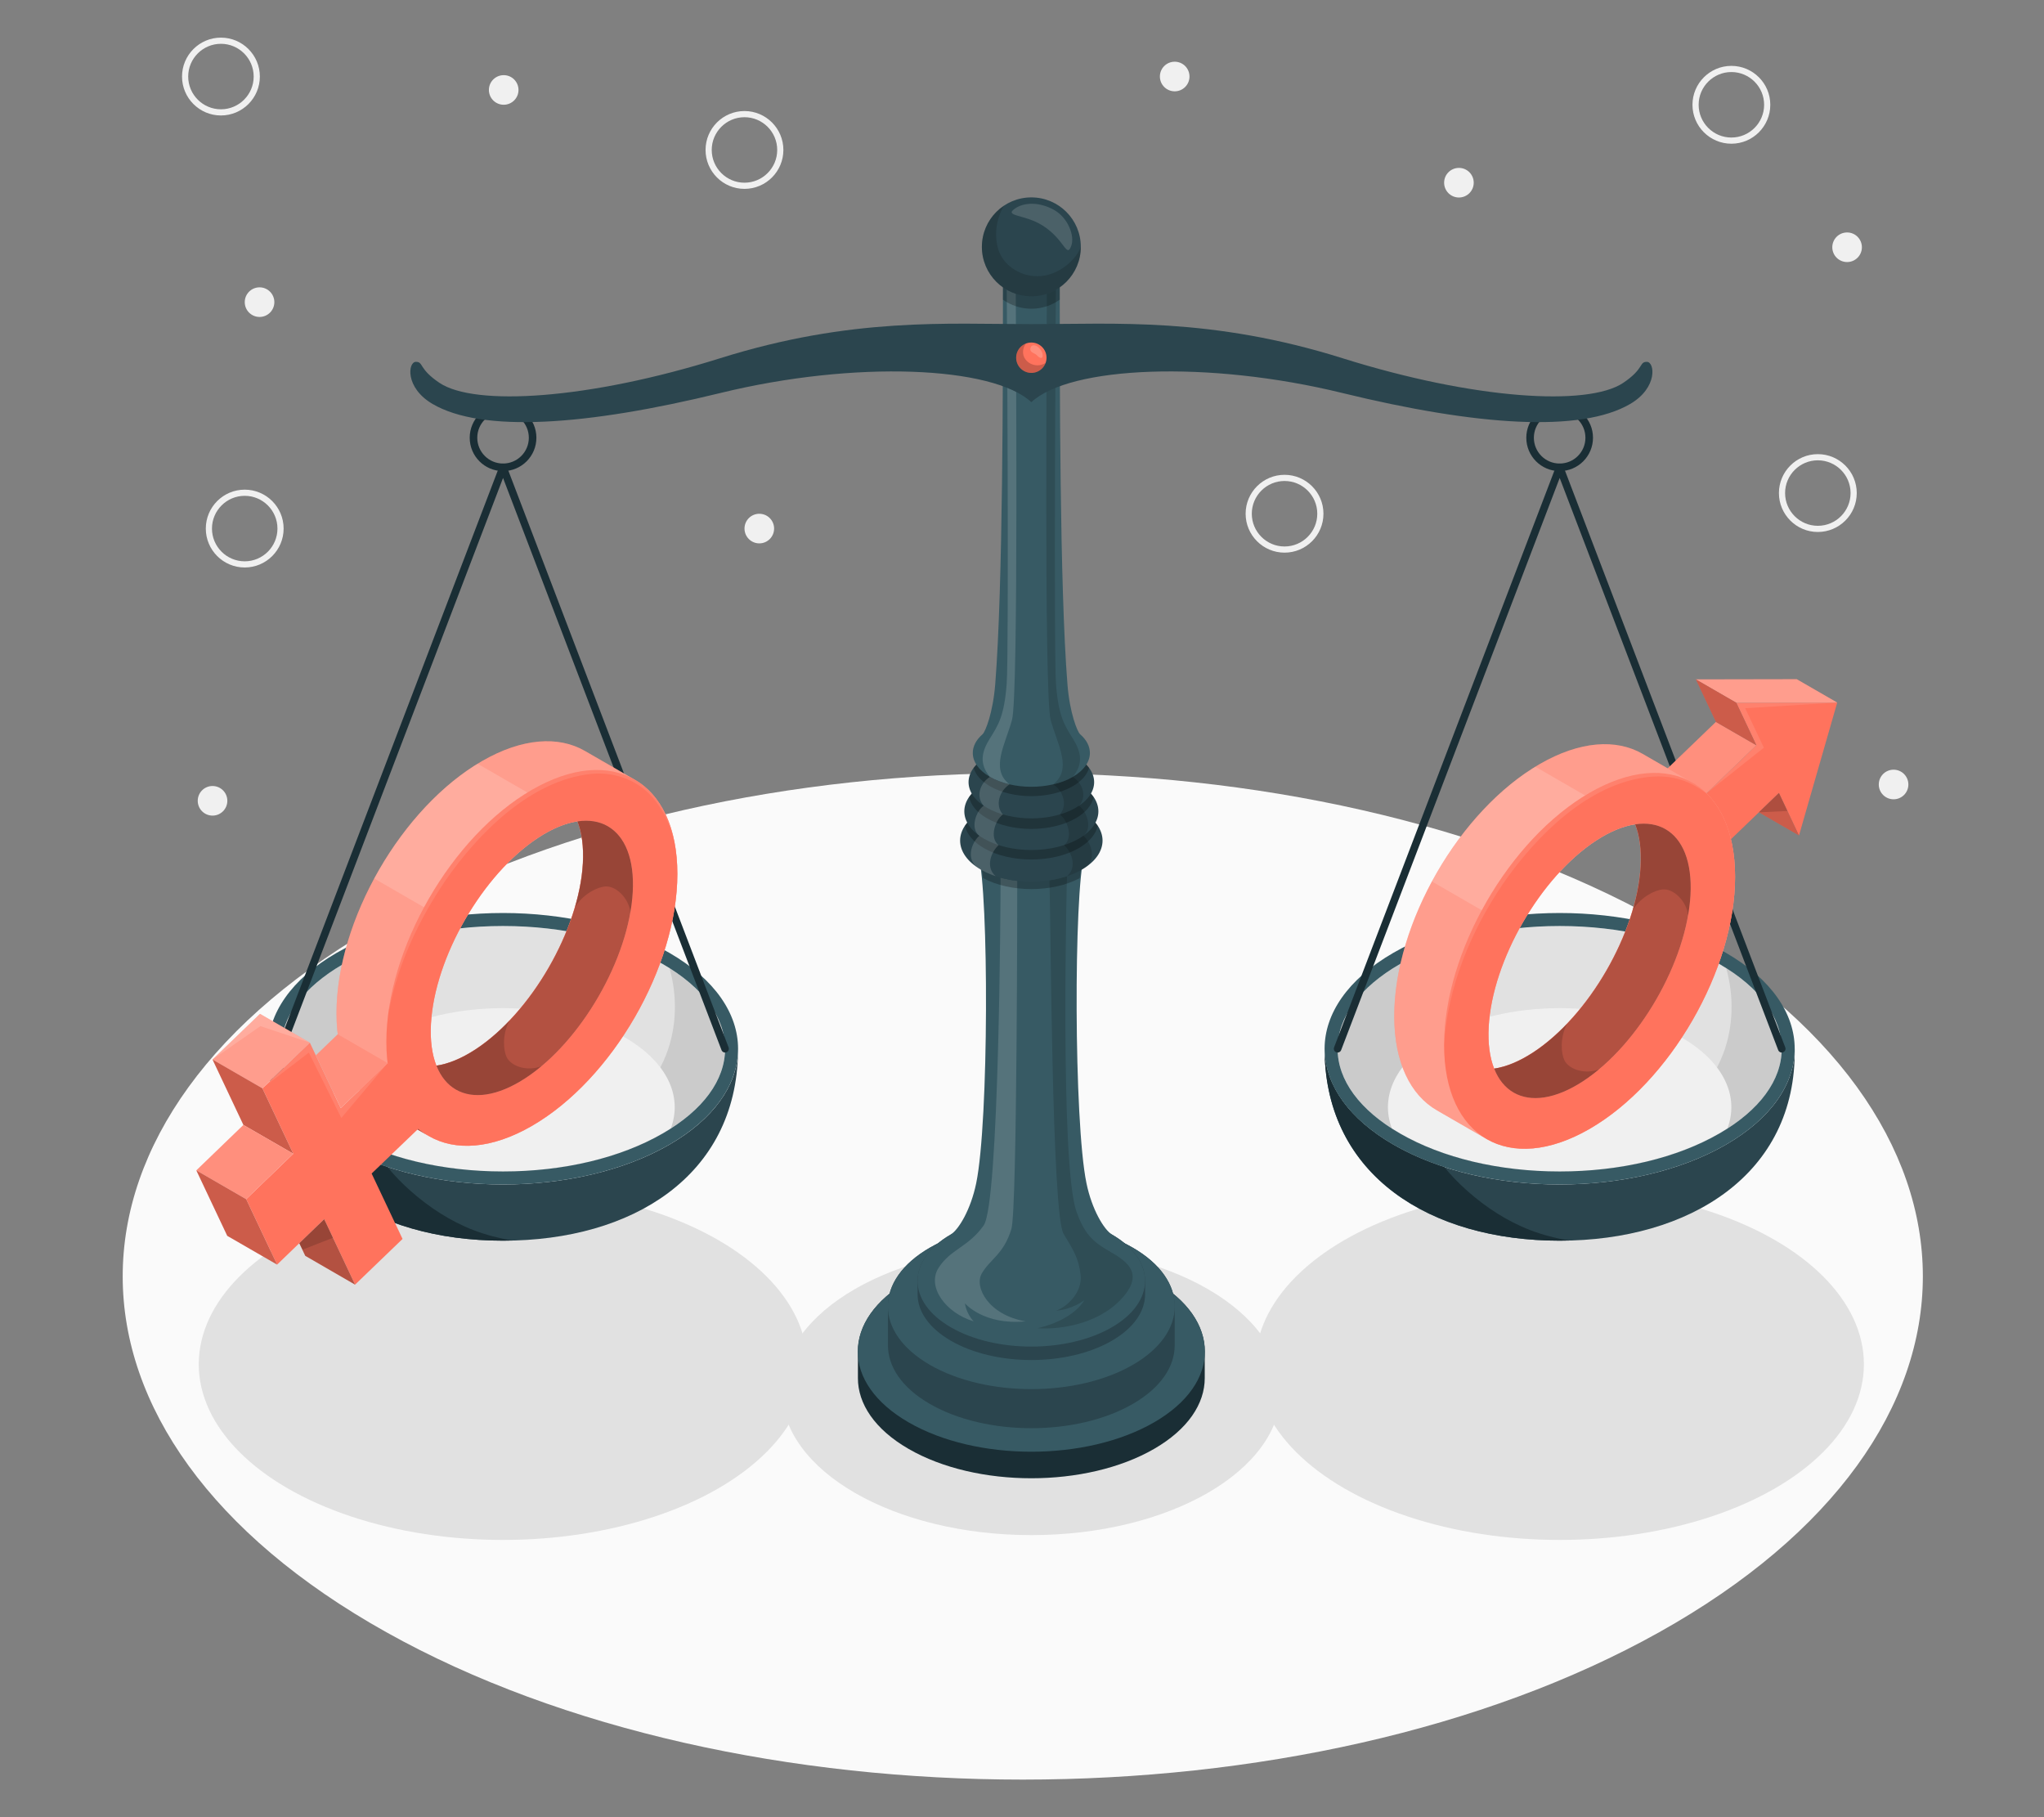 <?xml version="1.0" encoding="UTF-8"?>
<svg id="Layer_2" data-name="Layer 2" xmlns="http://www.w3.org/2000/svg" viewBox="0 0 540 480">
  <rect x="0" y="0" width="540" height="480" fill="#808080" stroke="none"/>
  <defs>
    <style>
      .cls-1 {
        fill: #ff735d;
      }

      .cls-1, .cls-2, .cls-3, .cls-4, .cls-5, .cls-6, .cls-7, .cls-8, .cls-9, .cls-10, .cls-11, .cls-12, .cls-13, .cls-14, .cls-15, .cls-16, .cls-17, .cls-18 {
        stroke-width: 0px;
      }

      .cls-2 {
        fill: #375a64;
      }

      .cls-3 {
        fill: #e1e1e1;
      }

      .cls-4, .cls-19, .cls-15 {
        opacity: .15;
      }

      .cls-4, .cls-12, .cls-14, .cls-16, .cls-18 {
        fill: #fff;
      }

      .cls-20 {
        stroke: #1a2e35;
        stroke-linecap: round;
        stroke-linejoin: round;
        stroke-width: 2px;
      }

      .cls-20, .cls-9 {
        fill: none;
      }

      .cls-6 {
        fill: #2b454e;
      }

      .cls-7, .cls-18 {
        opacity: .3;
      }

      .cls-8 {
        fill: #f0f0f0;
      }

      .cls-10, .cls-16 {
        opacity: .2;
      }

      .cls-11 {
        fill: #1a2e35;
      }

      .cls-13 {
        fill: #fafafa;
      }

      .cls-14, .cls-17 {
        opacity: .1;
      }

      .cls-21 {
        opacity: .25;
      }
    </style>
  </defs>
  <g id="Layer_2-2" data-name="Layer 2">
    <g>
      <g>
        <path id="Floor" class="cls-13" d="m102.06,243.15c-92.86,51.91-92.86,136.08,0,187.99,92.86,51.91,243.42,51.91,336.29,0,92.86-51.91,92.86-136.08,0-187.99-92.86-51.91-243.42-51.91-336.29,0Z"/>
        <ellipse id="Shadow" class="cls-3" cx="272.47" cy="367.42" rx="65.93" ry="38.07"/>
        <ellipse id="Shadow-2" data-name="Shadow" class="cls-3" cx="412.04" cy="360.36" rx="80.38" ry="46.41"/>
        <ellipse id="Shadow-3" data-name="Shadow" class="cls-3" cx="132.89" cy="360.36" rx="80.38" ry="46.41"/>
        <g id="Scale">
          <g>
            <g>
              <g>
                <path class="cls-3" d="m412.04,309.44c15.99,0,30.98-3.57,42.19-10.04,10.62-6.13,16.47-14.08,16.47-22.38s-5.85-16.24-16.47-22.38c-11.21-6.47-26.2-10.04-42.19-10.04s-30.98,3.57-42.19,10.04c-10.62,6.13-16.47,14.08-16.47,22.38s5.85,16.25,16.47,22.38c11.22,6.47,26.2,10.04,42.19,10.04Z"/>
                <path class="cls-17" d="m456.03,255.72c2.1,7.39,1.94,15.43-.78,22.61-1.85,4.89-4.89,9.47-9.25,12.35-4.68,3.09-10.47,4-16.07,4.16-11.77.35-23.62-2.28-34.13-7.58-4.38-2.21-8.63-4.95-11.61-8.85-4.43-5.8-5.58-13.77-3.66-20.81.91-3.35,2.47-6.48,4.49-9.3-5.54,1.62-10.66,3.74-15.16,6.34-10.62,6.13-16.47,14.08-16.47,22.38s5.85,16.25,16.47,22.38c11.21,6.47,26.2,10.04,42.19,10.04s30.98-3.57,42.19-10.04c10.62-6.13,16.47-14.08,16.47-22.38,0-7.82-5.2-15.32-14.68-21.3Z"/>
                <path class="cls-8" d="m379.94,273.98c17.73-10.24,46.47-10.24,64.2,0,11.35,6.55,15.4,15.7,12.21,24.12-.68.44-1.39.87-2.12,1.29-11.22,6.47-26.2,10.04-42.19,10.04s-30.98-3.57-42.19-10.04c-.73-.42-1.43-.85-2.12-1.29-3.19-8.42.86-17.57,12.21-24.13Z"/>
              </g>
              <g>
                <path class="cls-6" d="m474.14,277.02c.47,33.2-27.8,50.7-62.1,50.7s-61.6-17.18-62.09-49.82c.37,8.88,6.43,17.7,18.17,24.47,24.25,14.01,63.57,14.01,87.82,0,12.13-7,18.19-16.17,18.19-25.35Z"/>
                <path class="cls-11" d="m387.64,314.56c-2.19-1.94-4.26-4.04-6.1-6.31-4.8-1.56-9.32-3.52-13.41-5.88-11.74-6.78-17.8-15.59-18.17-24.47.48,32.64,28.09,49.82,62.09,49.82.82,0,1.64-.02,2.45-.04-3.48-.6-6.9-1.47-10.23-2.75-6.13-2.36-11.72-6.02-16.64-10.37Z"/>
                <path class="cls-2" d="m455.95,251.67c-24.25-14.01-63.57-14-87.82,0-24.25,14-24.25,36.71,0,50.7,24.25,14.01,63.57,14.01,87.82,0,24.25-14,24.25-36.71,0-50.7Zm-1.71,47.73c-11.21,6.47-26.2,10.04-42.19,10.04s-30.98-3.57-42.19-10.04c-10.63-6.13-16.48-14.08-16.48-22.38s5.85-16.25,16.48-22.38c11.21-6.47,26.2-10.04,42.19-10.04s30.98,3.57,42.19,10.04c10.62,6.13,16.47,14.08,16.47,22.38s-5.85,16.25-16.47,22.38Z"/>
              </g>
            </g>
            <polyline class="cls-20" points="353.38 277.02 412.05 123.45 470.71 277.02"/>
            <circle class="cls-20" cx="412.04" cy="115.63" r="7.81"/>
          </g>
          <g>
            <g>
              <g>
                <path class="cls-3" d="m132.89,309.44c-15.99,0-30.98-3.57-42.19-10.04-10.62-6.13-16.47-14.08-16.47-22.38s5.85-16.24,16.47-22.38c11.21-6.47,26.2-10.04,42.19-10.04s30.98,3.57,42.19,10.04c10.62,6.13,16.47,14.08,16.47,22.38s-5.85,16.25-16.47,22.38c-11.22,6.47-26.2,10.04-42.19,10.04Z"/>
                <path class="cls-17" d="m176.87,255.72c2.1,7.39,1.94,15.43-.78,22.61-1.85,4.89-4.89,9.47-9.25,12.35-4.68,3.09-10.47,4-16.07,4.16-11.77.35-23.62-2.28-34.13-7.58-4.38-2.21-8.63-4.95-11.61-8.85-4.43-5.8-5.58-13.77-3.66-20.81.91-3.35,2.47-6.48,4.49-9.3-5.54,1.62-10.66,3.74-15.16,6.34-10.62,6.13-16.47,14.08-16.47,22.38s5.85,16.25,16.47,22.38c11.21,6.47,26.2,10.04,42.19,10.04s30.98-3.57,42.19-10.04c10.62-6.13,16.47-14.08,16.47-22.38,0-7.82-5.2-15.32-14.68-21.3Z"/>
                <path class="cls-8" d="m164.99,273.98c-17.73-10.24-46.47-10.24-64.2,0-11.35,6.55-15.4,15.7-12.21,24.12.68.44,1.39.87,2.12,1.29,11.22,6.47,26.2,10.04,42.19,10.04s30.98-3.57,42.19-10.04c.73-.42,1.43-.85,2.12-1.29,3.19-8.42-.86-17.57-12.21-24.13Z"/>
              </g>
              <g>
                <path class="cls-6" d="m70.79,277.02c-.47,33.2,27.8,50.7,62.1,50.7s61.6-17.18,62.09-49.82c-.37,8.88-6.43,17.7-18.17,24.47-24.25,14.01-63.57,14.01-87.82,0-12.13-7-18.19-16.17-18.19-25.35Z"/>
                <path class="cls-11" d="m108.46,314.56c-2.19-1.94-4.26-4.04-6.1-6.31-4.8-1.56-9.32-3.52-13.41-5.88-11.74-6.78-17.8-15.59-18.17-24.47.48,32.64,28.09,49.82,62.09,49.82.82,0,1.64-.02,2.45-.04-3.48-.6-6.9-1.47-10.23-2.75-6.13-2.36-11.72-6.02-16.64-10.37Z"/>
                <path class="cls-2" d="m88.98,302.37c24.25,14.01,63.57,14.01,87.82,0,24.25-14,24.25-36.71,0-50.7-24.25-14-63.57-14.01-87.82,0-24.25,14-24.25,36.71,0,50.7Zm-14.75-25.35c0-8.3,5.85-16.25,16.47-22.38,11.21-6.47,26.2-10.04,42.19-10.04s30.98,3.57,42.19,10.04c10.63,6.13,16.48,14.08,16.48,22.38s-5.85,16.25-16.48,22.38c-11.21,6.47-26.2,10.04-42.19,10.04s-30.98-3.57-42.19-10.04c-10.62-6.13-16.47-14.08-16.47-22.38Z"/>
              </g>
            </g>
            <polyline class="cls-20" points="74.23 277.02 132.9 123.45 191.55 277.02"/>
            <circle class="cls-20" cx="132.9" cy="115.63" r="7.81"/>
          </g>
          <g>
            <g id="Base">
              <g>
                <path class="cls-11" d="m304.89,338.27c-17.91-10.34-46.94-10.34-64.85,0-8.96,5.17-13.4,11.95-13.39,18.72,0,2.1,0,4.92,0,7.01-.02,6.78,4.43,13.55,13.39,18.72,17.91,10.34,46.94,10.34,64.85,0,8.96-5.17,13.4-11.94,13.39-18.72,0-2.1,0-4.92,0-7.01.02-6.78-4.43-13.55-13.39-18.72Z"/>
                <path class="cls-2" d="m240.04,338.27c-17.91,10.34-17.91,27.1,0,37.44,17.91,10.34,46.94,10.34,64.85,0,17.91-10.34,17.91-27.1,0-37.44-17.91-10.34-46.94-10.34-64.85,0Z"/>
              </g>
              <g>
                <path class="cls-6" d="m299.27,329.57c-14.8-8.55-38.8-8.55-53.61,0-7.4,4.27-11.08,9.87-11.07,15.48,0,1.73,0,8.58,0,10.32-.01,5.6,3.66,11.2,11.07,15.47,14.8,8.55,38.8,8.55,53.61,0,7.4-4.27,11.08-9.87,11.07-15.47,0-1.73,0-8.58,0-10.32.01-5.6-3.66-11.2-11.07-15.48Z"/>
                <path class="cls-2" d="m245.66,329.57c-14.8,8.55-14.8,22.4,0,30.95,14.8,8.55,38.8,8.55,53.61,0,14.8-8.55,14.8-22.4,0-30.95-14.8-8.55-38.8-8.55-53.61,0Z"/>
              </g>
            </g>
            <g>
              <path class="cls-6" d="m302.52,338.34c0-4.44-2.93-8.88-8.8-12.27-11.74-6.78-30.77-6.78-42.5,0-5.87,3.39-8.8,7.83-8.8,12.27v3.55c0,4.44,2.93,8.88,8.8,12.27,11.74,6.78,30.77,6.78,42.5,0,5.87-3.39,8.8-7.83,8.8-12.27v-3.55Z"/>
              <g>
                <path class="cls-2" d="m293.72,326.07c-2.06-1.31-5.24-6.51-6.69-13.53-3.38-16.34-3.34-76.72-.59-86.64h-27.95c2.74,9.93,2.78,70.3-.59,86.64-1.45,7.02-4.63,12.22-6.69,13.53t0,0c-5.87,3.39-8.8,7.83-8.8,12.27,0,4.44,2.93,8.88,8.8,12.27,11.74,6.78,30.77,6.78,42.5,0,5.87-3.39,8.8-7.83,8.8-12.27s-2.93-8.88-8.8-12.27Z"/>
                <g class="cls-19">
                  <path class="cls-12" d="m264.34,231.83c0,6.35-.36,86.09-4.47,91.87-4.11,5.78-8.77,6.25-11.92,11.21-3.14,4.96,1.82,11.86,9.27,14.12-2.02-2.18-2.3-4.76-2.3-4.76,0,0,4.93,5.84,16.04,4.76-9.78-1.66-13.68-9.05-11.58-12.66,2.21-3.81,5.8-5.06,7.82-11.75,1.56-5.18,1.54-91.94,1.54-91.94-1.58-.18-3.05-.46-4.39-.85Z"/>
                </g>
                <g class="cls-19">
                  <path class="cls-5" d="m277.26,232.54c.36,10.82.59,88.18,3.73,93.38,2.45,4.05,4,6.36,4.5,10.88.5,4.52-3.54,8.42-6.52,9.41,4.42-.33,7.47-2.76,7.47-2.76,0,0-2.5,5.08-12.33,7.4,6.63.44,17.21-1.44,23.09-8.84,4.98-6.27-.21-9.24-4.41-11.67-4.2-2.43-6.39-4.6-8.41-10.34-4.43-12.58-2.51-88.56-2.51-88.56-1.53.5-3.06.87-4.62,1.1Z"/>
                </g>
                <g class="cls-21">
                  <path class="cls-5" d="m285.24,231.95c.24-1.91.62-3.92,1.21-6.04h-27.95c.59,2.13.97,4.13,1.21,6.04,7.21,3.86,18.33,3.87,25.54,0Z"/>
                </g>
              </g>
            </g>
            <g>
              <path class="cls-6" d="m259.16,229.72c-3.67-2.12-5.51-4.9-5.51-7.68s1.84-5.56,5.51-7.68c7.35-4.24,19.26-4.24,26.61,0,3.67,2.12,5.51,4.9,5.51,7.68,0,2.78-1.84,5.56-5.51,7.68-7.35,4.24-19.26,4.24-26.61,0Z"/>
              <g class="cls-21">
                <path class="cls-5" d="m290.01,218.12c-.92-1.37-2.32-2.66-4.24-3.77-7.35-4.24-19.26-4.24-26.61,0-1.92,1.11-3.32,2.39-4.24,3.76.48,2.17,2.14,4.27,5.03,5.93,6.91,3.99,18.12,3.99,25.04,0,2.88-1.67,4.55-3.76,5.03-5.93Z"/>
              </g>
              <path class="cls-6" d="m259.95,221.54c-3.46-2-5.19-4.61-5.19-7.23s1.73-5.23,5.19-7.23c6.91-3.99,18.12-3.99,25.04,0,3.46,2,5.19,4.61,5.19,7.23s-1.73,5.23-5.19,7.23c-6.91,3.99-18.12,3.99-25.04,0Z"/>
              <g class="cls-21">
                <path class="cls-5" d="m288.92,210.54c-.86-1.26-2.17-2.44-3.93-3.45-6.91-3.99-18.12-3.99-25.04,0-1.76,1.02-3.07,2.2-3.93,3.45.43,2.05,2,4.03,4.72,5.61,6.48,3.74,16.98,3.74,23.46,0,2.73-1.57,4.29-3.56,4.72-5.61Z"/>
              </g>
              <path class="cls-6" d="m260.74,213.37c-3.24-1.87-4.86-4.32-4.86-6.77s1.62-4.9,4.86-6.77c6.48-3.74,16.98-3.74,23.46,0,3.24,1.87,4.86,4.32,4.86,6.77s-1.62,4.9-4.86,6.77c-6.48,3.74-16.98,3.74-23.46,0Z"/>
              <g class="cls-21">
                <path class="cls-5" d="m287.72,202.84c-.81-1.09-1.97-2.12-3.52-3.01-6.48-3.74-16.98-3.74-23.46,0-1.54.89-2.71,1.92-3.52,3.01.51,1.77,1.94,3.47,4.31,4.84,6.04,3.49,15.84,3.49,21.88,0,2.37-1.37,3.79-3.07,4.31-4.84Z"/>
              </g>
              <g class="cls-19">
                <path class="cls-5" d="m286.22,220.76c2.54-1.98.82-6.58-1.15-7.92,2.16-2.47.98-5.94-1.65-7.63-1.61.93-3.36,1.54-5.19,1.97,2.64,1.69,3.92,5.5,1.76,7.97,1.97,1.34,3.67,6.12,1.13,8.1,1.78,1.51,3.69,5.71.76,8.21,1.77-.61,3.49-1.36,5.06-2.46,2.92-2.5,1.07-6.71-.71-8.22Z"/>
              </g>
              <g class="cls-19">
                <path class="cls-12" d="m258.72,220.76c-2.54-1.98-.82-6.58,1.15-7.92-2.16-2.47-.98-5.94,1.65-7.63,1.61.93,3.36,1.54,5.19,1.97-2.64,1.69-3.92,5.5-1.76,7.97-1.97,1.34-3.67,6.12-1.13,8.1-1.78,1.51-3.69,5.71-.76,8.21-1.77-.61-3.49-1.36-5.05-2.46-2.93-2.5-1.07-6.71.71-8.22Z"/>
              </g>
            </g>
            <g>
              <path class="cls-2" d="m285.34,193.93c-.71-.64-2.73-5.55-3.33-13.14-2.06-25.83-2.04-80.52-2.04-105.77h-15c0,25.23.01,79.83-2.04,105.69-.61,7.64-2.62,12.58-3.34,13.23-1.73,1.49-2.59,3.22-2.59,4.95,0,2.29,1.51,4.57,4.53,6.32,6.04,3.49,15.84,3.49,21.88,0,3.02-1.74,4.53-4.03,4.53-6.32,0-1.73-.87-3.46-2.6-4.96Z"/>
              <g class="cls-19">
                <path class="cls-5" d="m283.41,195.06c-2.16-3.48-3.77-5.81-4.43-14.36-.62-7.91-.09-103.24-.01-105.69h-1.04l-1.35.43c0,11.89-.78,108.19.99,114.71,1.78,6.52,5.84,13.03.66,17.02,1.89-.44,3.66-1.09,5.19-1.97,2.9-3.51,2.16-6.66,0-10.14Z"/>
              </g>
              <g class="cls-19">
                <path class="cls-12" d="m261.52,195.06c2.16-3.48,3.77-5.81,4.43-14.36.62-7.91.09-103.24.01-105.69h1.04l1.35.43c0,11.89.78,108.19-.99,114.71-1.78,6.52-5.84,13.03-.66,17.02-1.89-.44-3.66-1.09-5.19-1.97-2.9-3.51-2.16-6.66,0-10.14Z"/>
              </g>
              <g class="cls-21">
                <path class="cls-5" d="m264.95,79.16c2.13,1.5,4.72,2.39,7.52,2.39s5.39-.89,7.51-2.39c0-1.34-.01-2.71-.01-4.15h-15c0,1.44,0,2.81-.01,4.15Z"/>
              </g>
            </g>
            <g>
              <path class="cls-6" d="m285.54,65.21c0,7.22-5.85,13.07-13.07,13.07s-13.07-5.85-13.07-13.07,5.85-13.07,13.07-13.07,13.07,5.85,13.07,13.07Z"/>
              <g class="cls-19">
                <path class="cls-5" d="m269.45,71.99c-2.76-1.21-5.02-3.49-5.81-6.45-.53-1.97-.61-4.05-.28-6.06.16-.99.43-1.96.79-2.9.18-.46.38-.93.62-1.37.11-.21.38-.83.57-.95-3.57,2.33-5.94,6.36-5.94,10.94,0,7.22,5.85,13.07,13.07,13.07s13.07-5.85,13.07-13.07c-1.44,4.15-8.46,10.13-16.09,6.79Z"/>
              </g>
              <g class="cls-19">
                <path class="cls-12" d="m283.03,64.89c-1.27,3.51-1.69-1.57-7.54-5.29-4.76-3.03-10.41-2.4-7.34-4.52,2.47-1.71,6.46-1.74,10.22.31,3.76,2.05,5.61,6.88,4.66,9.5Z"/>
              </g>
            </g>
            <path class="cls-6" d="m435.07,95.58c-2.08,0-.64,1.8-6.25,5.56-9.34,6.25-39.38,4.4-74.12-6.51-34.74-10.91-60.22-9.01-82.23-9.01s-47.48-1.9-82.23,9.01c-34.74,10.91-64.78,12.76-74.12,6.51-5.61-3.76-4.17-5.56-6.25-5.56s-2.95,6.81,4.4,11.12c13.05,7.64,40.53,5.79,76.09-2.9,35.56-8.69,71.92-7.06,82.11,2.43,10.19-9.5,46.56-11.12,82.12-2.43,35.56,8.69,63.04,10.54,76.09,2.9,7.35-4.3,6.49-11.12,4.4-11.12Z"/>
            <g>
              <circle class="cls-1" cx="272.47" cy="94.49" r="4.01"/>
              <path class="cls-16" d="m272.4,91.57c-.05.07-.09.16-.13.26-.36,1.1.62,1.31,1.31,1.73.45.27.73.78,1.22.95.16.05.34.06.47-.04.12-.09.16-.24.18-.39.12-.93-.52-1.79-1.22-2.41-.51-.46-1.43-.71-1.84-.1Z"/>
              <path class="cls-10" d="m276.22,95.87c-.49.3-1.04.51-1.61.59-1.59.23-3.32-.61-4.02-2.06-.57-1.17-.35-2.67.48-3.65-1.52.57-2.6,2.02-2.6,3.74,0,2.21,1.79,4.01,4.01,4.01,1.73,0,3.19-1.1,3.75-2.63Z"/>
            </g>
          </g>
        </g>
        <g id="Male_Symbol" data-name="Male Symbol">
          <g>
            <g>
              <polygon class="cls-1" points="485.37 185.58 475.27 220.69 469.97 209.47 448.05 230.58 442.1 217.97 464.01 196.86 458.71 185.63 485.37 185.58"/>
              <polygon class="cls-14" points="450.83 209.55 465.99 197.5 461.06 187.07 485.37 185.58 458.71 185.63 464.01 196.86 450.83 209.55"/>
              <polygon class="cls-1" points="453.32 190.69 464.01 196.86 442.1 217.97 431.4 211.79 453.32 190.69"/>
              <polygon class="cls-16" points="453.32 190.69 464.01 196.86 442.1 217.97 431.4 211.79 453.32 190.69"/>
            </g>
            <polygon class="cls-1" points="485.37 185.58 474.68 179.41 448.02 179.46 458.71 185.63 485.37 185.58"/>
            <polygon class="cls-18" points="485.37 185.58 474.68 179.41 448.02 179.46 458.71 185.63 485.37 185.58"/>
            <polygon class="cls-1" points="453.32 190.69 464.01 196.86 458.71 185.63 448.02 179.46 453.32 190.69"/>
            <polygon class="cls-10" points="453.32 190.69 464.01 196.86 458.71 185.63 448.02 179.46 453.32 190.69"/>
            <polygon class="cls-1" points="469.97 209.47 475.27 220.69 464.67 214.57 469.97 209.47"/>
            <polygon class="cls-10" points="469.97 209.47 475.27 220.69 464.67 214.57 469.97 209.47"/>
            <polygon class="cls-15" points="464.67 214.57 472.21 214.22 469.97 209.47 464.67 214.57"/>
          </g>
          <g>
            <path class="cls-1" d="m446.93,206.63c-.06-.04-.12-.08-.19-.12l-12.78-7.38c-6.95-4.01-16.56-3.44-27.18,2.69-21.23,12.25-38.44,42.06-38.44,66.58,0,12.26,4.31,20.87,11.26,24.88l12.78,7.38c.06.04.13.07.2.1.06.04.12.08.19.12,6.96,4.02,16.56,3.44,27.18-2.69,21.23-12.25,38.44-42.06,38.44-66.58,0-12.26-4.3-20.87-11.26-24.88-.06-.04-.13-.07-.2-.1Zm-52.2,75.64c-1.16-2.93-1.68-6.65-1.44-11.07.96-17.55,13.67-39.57,28.39-49.18,3.71-2.42,7.18-3.82,10.3-4.28,1.16,2.93,1.68,6.65,1.44,11.07-.96,17.55-13.67,39.57-28.39,49.18-3.7,2.42-7.18,3.82-10.3,4.28Z"/>
            <path class="cls-18" d="m446.93,206.63c-.06-.04-.12-.08-.19-.12l-12.78-7.38c-6.95-4.01-16.56-3.44-27.18,2.69-21.23,12.25-38.44,42.06-38.44,66.58,0,12.26,4.31,20.87,11.26,24.88l12.78,7.38c.06.04.13.07.2.1.06.04.12.08.19.12,6.96,4.02,16.56,3.44,27.18-2.69,21.23-12.25,38.44-42.06,38.44-66.58,0-12.26-4.3-20.87-11.26-24.88-.06-.04-.13-.07-.2-.1Zm-52.2,75.64c-1.16-2.93-1.68-6.65-1.44-11.07.96-17.55,13.67-39.57,28.39-49.18,3.71-2.42,7.18-3.82,10.3-4.28,1.16,2.93,1.68,6.65,1.44,11.07-.96,17.55-13.67,39.57-28.39,49.18-3.7,2.42-7.18,3.82-10.3,4.28Z"/>
            <g class="cls-19">
              <path class="cls-12" d="m405.63,202.53l26.36,15.22c-3.12.46-6.59,1.86-10.3,4.28-8,5.22-15.4,14.11-20.65,23.94l-22.74-13.13c6.79-12.57,16.5-23.7,27.32-30.32Z"/>
            </g>
            <path class="cls-1" d="m457.61,223.12c-1.53-7.78-5.26-13.38-10.48-16.39-6.96-4.02-16.56-3.44-27.18,2.69-21.23,12.25-38.44,42.06-38.44,66.58,0,12.26,4.3,20.87,11.26,24.88,6.96,4.02,16.56,3.44,27.18-2.69,21.23-12.25,38.44-42.06,38.44-66.58,0-3.06-.27-5.9-.78-8.49Zm-17.58-4.09c4.51,2.6,7.06,8.6,6.57,17.38-.96,17.55-13.67,39.57-28.39,49.18-7.36,4.8-13.83,5.59-18.34,2.99-4.51-2.6-7.06-8.6-6.57-17.38.96-17.55,13.67-39.57,28.39-49.18,7.36-4.8,13.83-5.6,18.34-2.99Z"/>
            <g>
              <path class="cls-1" d="m440.03,219.03c-2.24-1.29-4.96-1.75-8.04-1.29,1.16,2.93,1.68,6.65,1.44,11.07-.96,17.55-13.67,39.57-28.39,49.18-3.71,2.42-7.18,3.82-10.3,4.28,1.14,2.9,2.9,5.03,5.13,6.32,4.51,2.6,10.98,1.81,18.34-2.99,14.72-9.61,27.44-31.63,28.39-49.18.48-8.78-2.07-14.78-6.57-17.38Z"/>
              <path class="cls-7" d="m440.03,219.03c-2.24-1.29-4.96-1.75-8.04-1.29,1.16,2.93,1.68,6.65,1.44,11.07-.96,17.55-13.67,39.57-28.39,49.18-3.71,2.42-7.18,3.82-10.3,4.28,1.14,2.9,2.9,5.03,5.13,6.32,4.51,2.6,10.98,1.81,18.34-2.99,14.72-9.61,27.44-31.63,28.39-49.18.48-8.78-2.07-14.78-6.57-17.38Z"/>
              <path class="cls-15" d="m413.3,280.05c-.85-1.75-1.27-5.79.71-9.65-2.84,2.98-5.86,5.57-8.97,7.6-3.71,2.42-7.18,3.82-10.3,4.28,1.14,2.9,2.9,5.03,5.13,6.32,4.51,2.6,10.98,1.81,18.34-2.99,1.45-.95,2.88-2.02,4.29-3.19-3.66,1.5-8.02.08-9.2-2.35Zm26.73-61.02c-2.24-1.29-4.96-1.75-8.04-1.29,1.16,2.93,1.69,6.64,1.45,11.06-.2,3.71-.94,7.62-2.1,11.57,2.35-3.65,6.06-5.3,8.01-5.44,2.7-.19,6.1,2.87,6.64,6.79.31-1.8.53-3.58.62-5.31.48-8.77-2.07-14.78-6.58-17.38Z"/>
            </g>
            <path class="cls-14" d="m419.95,209.43c10.61-6.13,20.22-6.71,27.18-2.69,1.34.77,2.57,1.71,3.7,2.82-4.37-3.18-8.71-4.98-15.28-4.33-15.93,1.71-29.76,15.63-38.5,28.25-8.53,12.6-14.58,27.23-15.55,42.54,0-24.51,17.21-54.33,38.44-66.58Z"/>
          </g>
        </g>
        <g id="Female_Symbol" data-name="Female Symbol">
          <g>
            <path class="cls-1" d="m167.49,205.85c-.06-.04-.12-.08-.19-.12l-12.78-7.38c-6.95-4.01-16.56-3.44-27.18,2.69-21.23,12.25-38.44,42.06-38.44,66.58,0,12.26,4.31,20.87,11.26,24.88l12.78,7.38c.06.04.13.07.2.1.06.04.12.08.19.12,6.96,4.02,16.56,3.44,27.18-2.69,21.23-12.25,38.44-42.06,38.44-66.58,0-12.26-4.3-20.87-11.26-24.88-.06-.04-.13-.07-.2-.1Zm-52.2,75.64c-1.16-2.93-1.68-6.65-1.44-11.07.96-17.55,13.67-39.57,28.39-49.18,3.7-2.42,7.18-3.82,10.3-4.28,1.16,2.93,1.68,6.65,1.44,11.07-.96,17.55-13.67,39.57-28.39,49.18-3.7,2.42-7.18,3.82-10.3,4.28Z"/>
            <path class="cls-18" d="m167.49,205.85c-.06-.04-.12-.08-.19-.12l-12.78-7.38c-6.95-4.01-16.56-3.44-27.18,2.69-21.23,12.25-38.44,42.06-38.44,66.58,0,12.26,4.31,20.87,11.26,24.88l12.78,7.38c.06.04.13.07.2.1.06.04.12.08.19.12,6.96,4.02,16.56,3.44,27.18-2.69,21.23-12.25,38.44-42.06,38.44-66.58,0-12.26-4.3-20.87-11.26-24.88-.06-.04-.13-.07-.2-.1Zm-52.2,75.64c-1.16-2.93-1.68-6.65-1.44-11.07.96-17.55,13.67-39.57,28.39-49.18,3.7-2.42,7.18-3.82,10.3-4.28,1.16,2.93,1.68,6.65,1.44,11.07-.96,17.55-13.67,39.57-28.39,49.18-3.7,2.42-7.18,3.82-10.3,4.28Z"/>
            <path class="cls-1" d="m102.84,283.68l-7.78,4.49c1.47,1.78,3.19,3.23,5.1,4.33l12.78,7.38s.08.04.13.06c-5.09-3.04-8.72-8.6-10.23-16.27Z"/>
            <path class="cls-7" d="m102.84,283.68l-7.78,4.49c1.47,1.78,3.19,3.23,5.1,4.33l12.78,7.38s.08.04.13.06c-5.09-3.04-8.72-8.6-10.23-16.27Z"/>
            <path class="cls-15" d="m102.84,283.68l-7.78,4.49c.43.52.88,1,1.35,1.46l7.3-2.48c-.34-1.11-.64-2.26-.88-3.47Z"/>
            <g class="cls-19">
              <path class="cls-12" d="m126.18,201.74l26.36,15.22c-3.12.46-6.59,1.86-10.3,4.28-8,5.22-15.4,14.11-20.65,23.94l-22.74-13.13c6.79-12.57,16.5-23.7,27.32-30.32Z"/>
            </g>
            <path class="cls-1" d="m178.17,222.34c-1.53-7.78-5.26-13.38-10.48-16.39-6.96-4.02-16.56-3.44-27.18,2.69-21.23,12.25-38.44,42.06-38.44,66.58,0,12.26,4.3,20.87,11.26,24.88s16.56,3.44,27.18-2.69c21.23-12.25,38.44-42.06,38.44-66.58,0-3.06-.27-5.9-.78-8.49Zm-17.58-4.09c4.51,2.6,7.06,8.6,6.57,17.38-.96,17.55-13.67,39.57-28.39,49.18-7.36,4.8-13.83,5.59-18.34,2.99-4.51-2.6-7.06-8.6-6.57-17.38.96-17.55,13.67-39.57,28.39-49.18,7.36-4.8,13.83-5.6,18.34-2.99Z"/>
            <path class="cls-14" d="m140.51,208.64c10.61-6.13,20.22-6.71,27.18-2.69,5.22,3.01,8.94,8.61,10.48,16.39,0,0,0,0,0,0-.98-3.88-2.53-7.6-4.98-10.76-4.05-5.29-10.5-7.8-17.07-7.15-15.93,1.7-29.76,15.63-38.5,28.25-6.88,10.16-12.49,21.9-14.78,33.99l-.06-.38c3.44-22.43,19.03-46.86,37.73-57.65Z"/>
          </g>
          <g>
            <path class="cls-1" d="m160.59,218.25c-2.24-1.29-4.96-1.75-8.04-1.29,1.16,2.93,1.68,6.65,1.44,11.07-.96,17.55-13.67,39.57-28.39,49.18-3.71,2.42-7.18,3.82-10.3,4.28,1.14,2.9,2.9,5.03,5.13,6.32,4.51,2.6,10.98,1.81,18.34-2.99,14.72-9.61,27.44-31.63,28.39-49.18.48-8.78-2.07-14.78-6.57-17.38Z"/>
            <path class="cls-7" d="m160.59,218.25c-2.24-1.29-4.96-1.75-8.04-1.29,1.16,2.93,1.68,6.65,1.44,11.07-.96,17.55-13.67,39.57-28.39,49.18-3.71,2.42-7.18,3.82-10.3,4.28,1.14,2.9,2.9,5.03,5.13,6.32,4.51,2.6,10.98,1.81,18.34-2.99,14.72-9.61,27.44-31.63,28.39-49.18.48-8.78-2.07-14.78-6.57-17.38Z"/>
            <path class="cls-15" d="m134.57,269.61c-1.98,3.86-1.56,7.9-.71,9.65,1.18,2.43,5.53,3.85,9.2,2.35-1.4,1.17-2.84,2.25-4.29,3.19-7.36,4.8-13.83,5.59-18.34,2.99-2.24-1.29-4-3.42-5.13-6.32,3.12-.46,6.6-1.86,10.3-4.28,3.11-2.03,6.13-4.62,8.97-7.6Z"/>
            <path class="cls-15" d="m151.9,239.59c2.35-3.65,6.06-5.3,8.01-5.44,2.7-.19,6.1,2.87,6.64,6.79.31-1.8.53-3.58.62-5.31.48-8.77-2.07-14.78-6.58-17.38-2.24-1.29-4.96-1.75-8.04-1.29,1.16,2.93,1.69,6.64,1.45,11.06-.2,3.71-.94,7.62-2.1,11.57Z"/>
          </g>
          <g>
            <polygon class="cls-1" points="98.18 309.98 98.18 309.98 110.56 298.11 102.39 280.83 90.02 292.69 81.85 275.41 69.32 287.47 77.48 304.75 77.48 304.76 65.04 316.76 73.21 334.04 85.65 322.04 93.81 339.33 106.35 327.26 98.18 309.98 98.18 309.98"/>
            <g>
              <polygon class="cls-1" points="68.69 267.81 56.15 279.87 69.32 287.47 81.85 275.41 68.69 267.81"/>
              <polygon class="cls-18" points="68.69 267.81 56.15 279.87 69.32 287.47 81.85 275.41 68.69 267.81"/>
              <polygon class="cls-4" points="56.15 279.87 68.79 271.05 81.85 275.41 68.69 267.81 56.15 279.87"/>
            </g>
            <g>
              <polygon class="cls-1" points="102.39 280.83 89.22 273.22 83.44 278.77 90.02 292.69 102.39 280.83"/>
              <polygon class="cls-16" points="102.39 280.83 89.22 273.22 83.44 278.77 90.02 292.69 102.39 280.83"/>
            </g>
            <g>
              <polygon class="cls-1" points="64.31 297.15 77.48 304.75 69.32 287.47 56.15 279.87 64.31 297.15"/>
              <polygon class="cls-10" points="64.31 297.15 77.48 304.75 69.32 287.47 56.15 279.87 64.31 297.15"/>
            </g>
            <g>
              <polygon class="cls-1" points="64.31 297.15 77.48 304.75 65.04 316.76 51.87 309.15 64.31 297.15"/>
              <polygon class="cls-16" points="77.48 304.75 64.31 297.15 51.87 309.15 65.04 316.76 77.48 304.75"/>
            </g>
            <g>
              <polygon class="cls-1" points="51.87 309.15 60.04 326.44 73.21 334.04 65.04 316.76 51.87 309.15"/>
              <polygon class="cls-10" points="51.87 309.15 60.04 326.44 73.21 334.04 65.04 316.76 51.87 309.15"/>
            </g>
            <g>
              <polygon class="cls-1" points="80.65 331.72 93.81 339.33 85.65 322.04 79.07 328.39 80.65 331.72"/>
              <polygon class="cls-7" points="80.65 331.72 93.81 339.33 85.65 322.04 79.07 328.39 80.65 331.72"/>
              <polygon class="cls-15" points="79.97 330.08 87.97 326.95 85.65 322.04 79.07 328.39 79.97 330.08"/>
            </g>
            <polygon class="cls-14" points="69.32 287.47 81.59 278.04 90.17 295.31 102.39 280.83 90.02 292.69 81.85 275.41 69.32 287.47"/>
          </g>
        </g>
        <g id="Circles">
          <path class="cls-8" d="m389.34,48.26c0,2.16-1.75,3.91-3.91,3.91s-3.91-1.75-3.91-3.91,1.75-3.91,3.91-3.91,3.91,1.75,3.91,3.91Z"/>
          <path class="cls-8" d="m491.89,65.31c0,2.16-1.75,3.91-3.91,3.91s-3.91-1.75-3.91-3.91,1.75-3.91,3.91-3.91,3.91,1.75,3.91,3.91Z"/>
          <path class="cls-8" d="m72.48,79.81c0,2.16-1.75,3.91-3.91,3.91s-3.91-1.75-3.91-3.91,1.75-3.91,3.91-3.91,3.91,1.75,3.91,3.91Z"/>
          <path class="cls-8" d="m60.06,211.53c0,2.16-1.75,3.91-3.91,3.91s-3.91-1.75-3.91-3.91,1.75-3.91,3.91-3.91,3.91,1.75,3.91,3.91Z"/>
          <path class="cls-8" d="m314.25,20.21c0,2.16-1.75,3.91-3.91,3.91s-3.91-1.75-3.91-3.91,1.75-3.91,3.91-3.91,3.91,1.75,3.91,3.91Z"/>
          <path class="cls-8" d="m204.51,139.62c0,2.16-1.75,3.91-3.91,3.91s-3.91-1.75-3.91-3.91,1.75-3.91,3.91-3.91,3.91,1.75,3.91,3.91Z"/>
          <path class="cls-8" d="m136.98,23.76c0,2.16-1.75,3.91-3.91,3.91s-3.91-1.75-3.91-3.91,1.75-3.91,3.91-3.91,3.91,1.75,3.91,3.91Z"/>
          <path class="cls-8" d="m504.17,207.22c0,2.16-1.75,3.91-3.91,3.91s-3.91-1.75-3.91-3.91,1.75-3.91,3.91-3.91,3.91,1.75,3.91,3.91Z"/>
          <path class="cls-8" d="m64.65,149.9c-5.67,0-10.28-4.61-10.28-10.28s4.61-10.28,10.28-10.28,10.28,4.61,10.28,10.28-4.61,10.28-10.28,10.28Zm0-18.93c-4.77,0-8.65,3.88-8.65,8.65s3.88,8.65,8.65,8.65,8.65-3.88,8.65-8.65-3.88-8.65-8.65-8.65Z"/>
          <path class="cls-8" d="m58.37,30.5c-5.67,0-10.28-4.61-10.28-10.28s4.61-10.28,10.28-10.28,10.28,4.61,10.28,10.28-4.61,10.28-10.28,10.28Zm0-18.93c-4.77,0-8.65,3.88-8.65,8.65s3.88,8.65,8.65,8.65,8.65-3.88,8.65-8.65-3.88-8.65-8.65-8.65Z"/>
          <path class="cls-8" d="m339.36,145.98c-5.67,0-10.28-4.61-10.28-10.28s4.61-10.28,10.28-10.28,10.28,4.61,10.28,10.28-4.61,10.28-10.28,10.28Zm0-18.93c-4.77,0-8.65,3.88-8.65,8.65s3.88,8.65,8.65,8.65,8.65-3.88,8.65-8.65-3.88-8.65-8.65-8.65Z"/>
          <path class="cls-8" d="m480.25,140.52c-5.67,0-10.28-4.61-10.28-10.28s4.61-10.28,10.28-10.28,10.28,4.61,10.28,10.28-4.61,10.28-10.28,10.28Zm0-18.93c-4.77,0-8.65,3.88-8.65,8.65s3.88,8.65,8.65,8.65,8.65-3.88,8.65-8.65-3.88-8.65-8.65-8.65Z"/>
          <path class="cls-8" d="m457.41,37.96c-5.67,0-10.28-4.61-10.28-10.28s4.61-10.28,10.28-10.28,10.28,4.61,10.28,10.28-4.61,10.28-10.28,10.28Zm0-18.93c-4.77,0-8.65,3.88-8.65,8.65s3.88,8.65,8.65,8.65,8.65-3.88,8.65-8.65-3.88-8.65-8.65-8.65Z"/>
          <path class="cls-8" d="m196.68,49.89c-5.67,0-10.28-4.61-10.28-10.28s4.61-10.28,10.28-10.28,10.28,4.61,10.28,10.28-4.61,10.28-10.28,10.28Zm0-18.93c-4.77,0-8.65,3.88-8.65,8.65s3.88,8.65,8.65,8.65,8.65-3.88,8.65-8.65-3.88-8.65-8.65-8.65Z"/>
        </g>
      </g>
      <rect class="cls-9" width="540" height="480"/>
    </g>
  </g>
</svg>